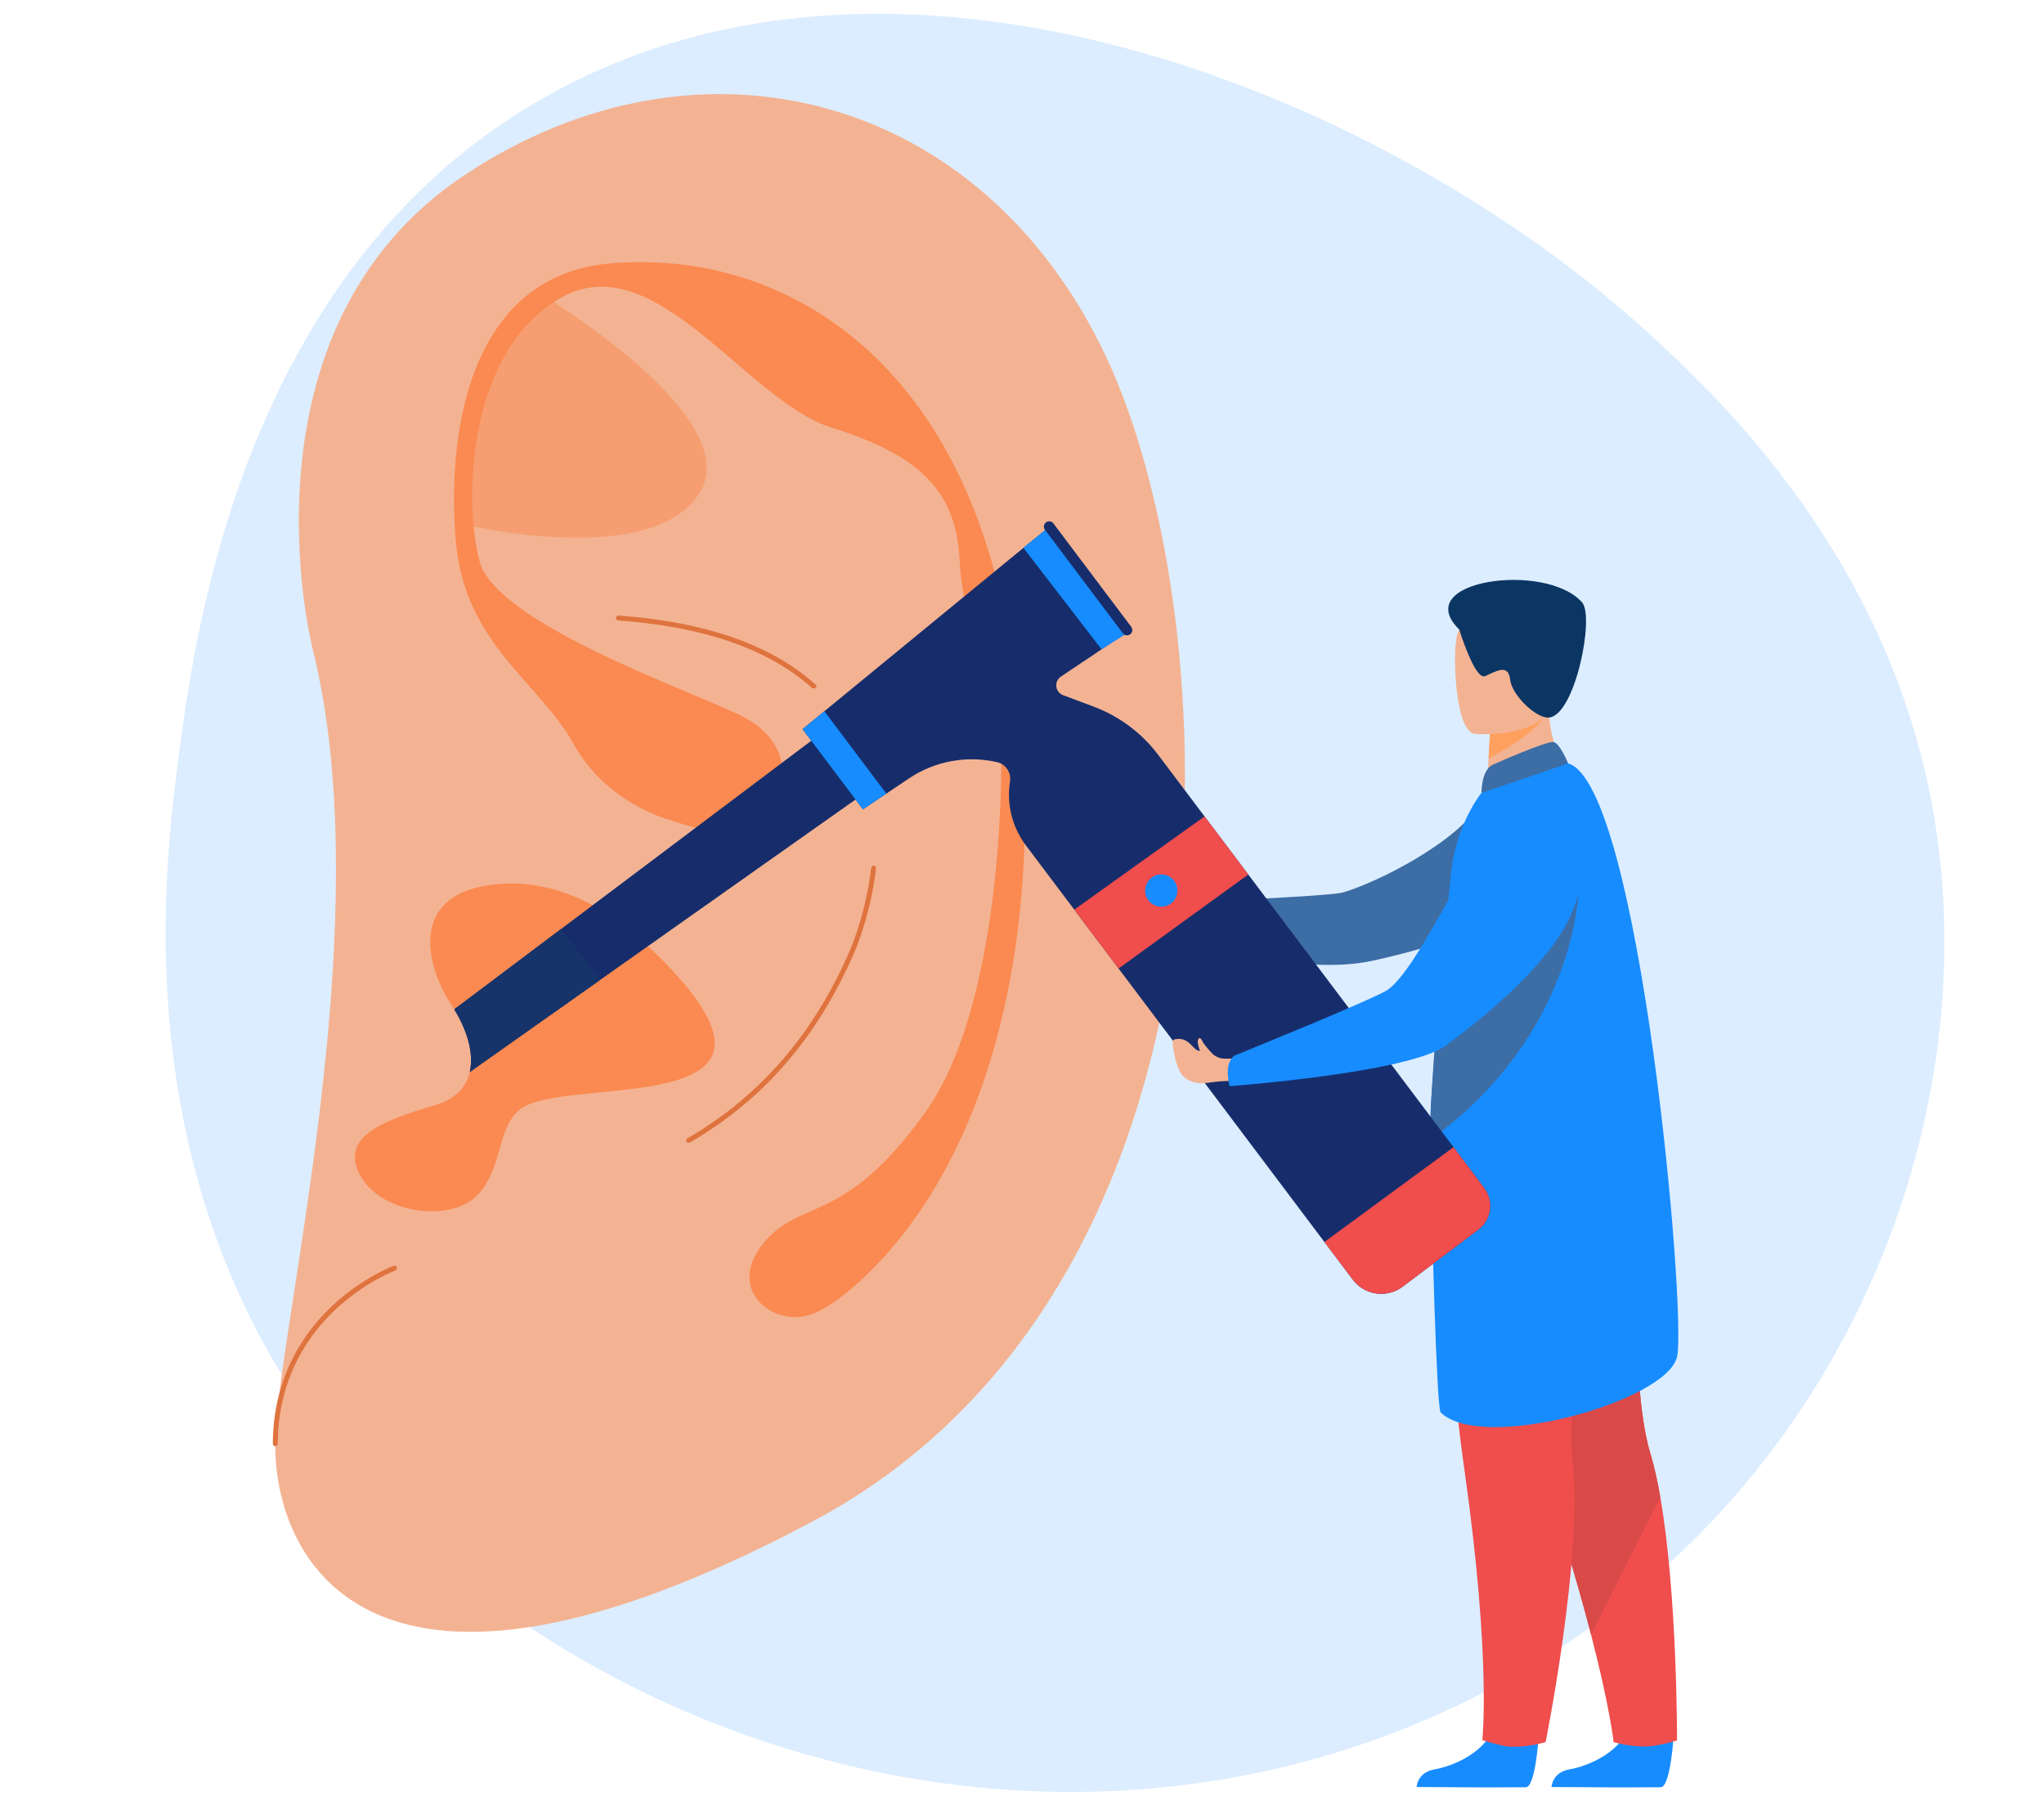 <?xml version="1.0" encoding="UTF-8"?>
<svg xmlns="http://www.w3.org/2000/svg" id="_Слой_129" viewBox="0 0 418.245 372.019">
  <defs>
    <style>.cls-1,.cls-2{fill:#fa8a51;}.cls-3{fill:#f3b393;}.cls-4{fill:#f04d4d;}.cls-5{fill:#ffa05e;}.cls-6{fill:#df733e;}.cls-7{fill:#dcedff;}.cls-8{fill:#d84947;}.cls-9{fill:#172d6b;}.cls-10{fill:#178cff;}.cls-11{fill:#17346a;}.cls-12{fill:#0b3563;}.cls-13{fill:#3d6da5;}.cls-2{opacity:.5;}</style>
  </defs>
  <path class="cls-7" d="m112.542,19.291c73.923-40.887,172.957,1.591,224.563,48.682,14.742,13.453,50.488,47.012,58.929,100.8,10.486,66.814-23.836,147.798-102.551,182.439-85.678,37.705-181.477,1.971-226.313-56.033-41.932-54.248-33.54-118.123-30.541-140.943,3.518-26.771,13.98-100.69,75.913-134.945h0Z"></path>
  <path class="cls-3" d="m166.272,311.38c-91.192,48.539-110.162,7.233-109.949-15.92.142-13.19,7.198-45.951,10.601-82.08,2.517-26.663,3.085-55.205-2.588-79.031-.248-1.028-.39-1.631-.39-1.631,0,0-16.664-65.345,31.343-97.043,48.007-31.698,105.623-16.523,130.974,37.193,25.351,53.716,31.201,189.973-59.991,238.512Z"></path>
  <path class="cls-6" d="m166.747,140.837c-.209.114-.465.082-.643-.077-8.79-7.885-22.061-12.508-39.617-13.782-.278-.02-.488-.261-.468-.539.02-.275.272-.473.539-.465,17.914,1.299,31.451,6.068,40.409,14.209.18.163.142.457-.071.573l-.15.081Z"></path>
  <path class="cls-6" d="m178.766,177.156c.29-.014.526.237.492.526-1.033,8.983-3.799,15.804-4.69,17.825-7.017,15.893-16.909,27.799-30.237,36.391-1.011.654-2.034,1.278-3.059,1.877-.206.12-.469.14-.668.01-.153-.099-.214-.245-.214-.39,0-.161.083-.318.232-.404,1.062-.617,2.117-1.259,3.164-1.936,13.159-8.486,22.927-20.245,29.864-35.954.874-1.98,3.579-8.661,4.6-17.468.03-.26.243-.462.505-.475l.011-.001Z"></path>
  <path class="cls-2" d="m110.858,60.307s41.893,24.945,32.338,40.518c-9.554,15.573-47.183,6.743-47.183,6.743,0,0-3.125-3.77-.965-10.29,2.551-7.701-.379-11.838,2.624-17.821,4.646-9.256,13.185-19.149,13.185-19.149Z"></path>
  <path class="cls-1" d="m107.846,226.198c-6.334,2.94-4.501,12.012-9.86,18.108-5.359,6.096-20.03,4.226-24.31-3.807-3.649-6.856,2.685-10.242,10.913-12.95,1.122-.367,2.275-.72,3.445-1.073.307-.092.617-.184.927-.275,2.335-.688,4.042-1.744,5.23-3.052.399-.439.737-.906,1.021-1.403.424-.732.726-1.521.918-2.35.06-.264.109-.534.149-.806.539-3.721-.924-8.119-3.331-12.017-.181-.293-.367-.582-.556-.869-.416-.625-.826-1.294-1.211-1.994-.594-1.076-1.139-2.226-1.604-3.423-1.05-2.694-1.684-5.597-1.521-8.319.296-4.814,3.081-9.057,10.488-10.557,4.458-.906,8.695-.737,12.591.086,3.121.654,6.024,1.724,8.646,2.992.511.247,1.013.502,1.5.763,2.952,1.572,5.491,3.356,7.519,4.992.841.68,1.592,1.334,2.249,1.936.534.49,1.05.972,1.552,1.446.749.706,1.46,1.394,2.137,2.065,33.178,32.836-14.662,24.827-26.895,30.507Z"></path>
  <path class="cls-1" d="m181.518,256.543c34.825-39.444,32.9-112.311,18.328-150.851-14.573-38.54-44.96-54.253-74.799-51.807-29.84,2.445-33.66,36.484-31.74,57.232,1.92,20.748,17.114,28.604,24.007,41.055,6.893,12.451,19.815,15.655,19.815,15.655,0,0,17.282,6.456,20.668-.414,3.386-6.87,4.554-15.823-6.609-21.175-11.163-5.352-49.682-18.824-53.046-31.34-3.364-12.516-2.492-43.187,16.714-54.001,19.206-10.815,37.904,21.147,55.239,26.599,17.335,5.452,25.526,12.419,26.26,27.068.733,14.649,6.862,22.528,8.022,29.136,1.16,6.608,1.851,60.022-14.845,83.643-16.696,23.621-25.785,17.767-33.33,27.102-7.545,9.335,1.473,16.528,8.61,14.892,7.137-1.636,16.709-12.793,16.709-12.793Z"></path>
  <path class="cls-6" d="m56.305,295.975c-.266-.014-.477-.235-.476-.504.056-14.115,6.77-23.26,12.392-28.447,6.085-5.613,12.065-7.857,12.316-7.95.261-.096.55.037.646.298.096.26-.037.549-.297.646-.06.022-6.072,2.283-12.012,7.773-5.462,5.048-11.985,13.949-12.039,27.685-.001.278-.227.502-.505.501-.008-0-.017-0-.025-.001Z"></path>
  <path class="cls-13" d="m315.841,159.587s22.868,24.311-34.891,37.019c-17.599,3.872-43.323-6.347-43.323-6.347,0,0,.183-4.429,2.912-5.546,0,0,31.417-1.234,34.252-2.064,7.159-2.096,23.43-10.277,28.345-18.508,3.747-6.274,12.706-4.553,12.706-4.553Z"></path>
  <path class="cls-9" d="m183.918,157.375l-4.145,2.929-4.71,3.328-42.458,29.993-9.794,6.92-26.68,18.851c.06-.264.109-.534.149-.806.539-3.721-.924-8.119-3.331-12.017l21.852-16.441,6.483-4.88,44.724-33.654,4.604-3.465,4.054-3.049,9.252,12.293Z"></path>
  <path class="cls-10" d="m342.442,355.472s-.63,10.161-2.596,10.307c-.261.02-9.971.02-9.971.02l-12.395-.072s.081-2.987,3.704-3.618c3.623-.631,9.687-3.178,11.882-7.966,2.309-5.038,9.376,1.329,9.376,1.329Z"></path>
  <path class="cls-4" d="m343.156,356.177s-3.768,1.26-6.71,1.26c-3.281,0-6.264-.894-6.264-.894,0,0-.709-6.86-4.613-21.975-2.047-7.923-4.969-18.109-9.127-30.767-11.497-34.983-14.993-55.448-15.312-57.386-.017-.102-.024-.153-.024-.153l.037-.017,35.346-15.519s-4.369,48.215,1.205,66.721c.781,2.587,1.449,5.601,2.023,8.866,3.52,20.102,3.438,49.864,3.438,49.864Z"></path>
  <path class="cls-8" d="m339.718,306.313l-14.148,28.255c-2.047-7.923-4.969-18.109-9.127-30.767-11.497-34.983-14.993-55.448-15.312-57.386.004-.058.007-.112.014-.17l35.346-15.519s-4.369,48.215,1.205,66.721c.781,2.587,1.449,5.601,2.023,8.866Z"></path>
  <path class="cls-10" d="m314.835,355.472s-.63,10.161-2.596,10.307c-.261.02-9.971.02-9.971.02l-12.395-.072s.081-2.987,3.704-3.618c3.623-.631,9.687-3.178,11.882-7.966,2.309-5.038,9.376,1.329,9.376,1.329Z"></path>
  <path class="cls-4" d="m294.795,231.863s-.459,31.243,4.947,69.605c5.406,38.361,3.573,54.645,3.573,54.645,0,0,3.714,1.203,5.213,1.325,3.819.311,7.734-.895,7.734-.895,0,0,7.737-38.376,5.519-57.577-2.218-19.201,10.595-65.886,10.595-65.886l-37.581-1.218Z"></path>
  <path class="cls-3" d="m320.539,157.516l-6.198,5.443-10.131-.447c.024-.816.21-4.211.381-7.286.011-.181.022-.363.031-.54.149-2.617.279-4.866.279-4.866l8.646-5.369,3.223-2.002c-.002.055.132,2.863.154,3.272.369,7.275,3.615,11.795,3.615,11.795Z"></path>
  <path class="cls-10" d="m292.734,233.215c.142,16.491,1.241,55.07,2.051,55.854,8.589,8.291,46.37-2.273,48.373-11.407,2.001-9.134-7.612-117.12-22.283-121.433-3.044-.893-17.74,6.047-17.74,6.047,0,0-4.132,4.999-5.807,13.507-.62,3.152-2.646,25.644-3.828,40.674-.312,4.006-.568,7.482-.718,9.919-.061,1.007-.075,3.461-.047,6.839Z"></path>
  <path class="cls-5" d="m316.249,145.946c-1.54,3.715-8.667,7.746-11.659,9.281.011-.181.022-.363.031-.54.149-2.617.279-4.866.279-4.866l8.646-5.369c2.034-.315,3.339-.035,2.703,1.495Z"></path>
  <path class="cls-3" d="m301.704,150.186s15.644,1.454,16.4-8.302c.756-9.756,3.284-16.139-6.672-17.48-9.956-1.341-12.188,2.231-13.232,5.426-1.044,3.195-.545,19.726,3.505,20.356Z"></path>
  <path class="cls-12" d="m298.587,128.824s3.209,10.483,5.319,9.549c2.111-.934,4.724-2.628,5.086.661.362,3.289,5.437,8.115,8.015,7.818,5.313-.612,9.302-20.634,6.724-23.561-7.438-8.444-35.433-4.51-25.144,5.532Z"></path>
  <path class="cls-13" d="m305.544,156.467c.193-.082,11.165-5.003,12.448-4.58,1.283.424,2.883,4.343,2.883,4.343l-17.74,6.045s-.059-4.769,2.409-5.809Z"></path>
  <path class="cls-13" d="m292.734,233.215c29.397-21.258,30.202-50.247,30.202-50.247-13.986,7.891-25.061,17.075-29.37,31.412-.312,4.006-.634,9.559-.785,11.996-.061,1.007-.075,3.461-.047,6.839Z"></path>
  <path class="cls-9" d="m302.499,251.672l-15.497,11.662c-3.213,2.418-7.777,1.773-10.195-1.44l-5.804-7.708-42.12-55.97-9.065-12.046-9.889-13.139c-2.269-3.015-3.474-6.667-3.474-10.396,0-.898.069-1.804.212-2.705.284-1.805-.864-3.535-2.645-3.945-6.116-1.409-12.646-.278-18.01,3.319l-4.648,3.116-4.794,3.216-12.35-16.412,4.458-3.658,40.734-33.439.442-.361,4.002-3.285.115-.095.006.006,16.085,21.375-.083.055-4.274,2.869-8.612,5.775c-1.457.975-1.199,3.19.442,3.804l6.271,2.355c5.25,1.971,9.825,5.396,13.196,9.877l9.475,12.588,8.948,11.891,41.993,55.795,6.286,8.354c2.025,2.694,1.486,6.518-1.205,8.543Z"></path>
  <polygon class="cls-10" points="181.364 162.419 176.571 165.635 164.22 149.222 168.679 145.565 181.364 162.419"></polygon>
  <polygon class="cls-10" points="230.488 129.679 225.398 132.881 209.412 112.127 214.106 108.285 230.488 129.679"></polygon>
  <path class="cls-9" d="m231.266,129.811h0c-.478.36-1.158.264-1.518-.214l-15.931-21.169c-.36-.478-.264-1.158.214-1.518h0c.478-.36,1.158-.264,1.518.214l15.931,21.169c.36.478.264,1.158-.215,1.518Z"></path>
  <polygon class="cls-4" points="219.817 186.168 246.478 167.09 255.426 178.979 228.884 198.217 219.817 186.168"></polygon>
  <path class="cls-10" d="m234.323,182.261c0-1.825,1.479-3.304,3.304-3.304,1.825,0,3.304,1.479,3.304,3.304,0,1.825-1.479,3.304-3.304,3.304-1.824,0-3.304-1.479-3.304-3.304Z"></path>
  <path class="cls-11" d="m96.279,218.59c.539-3.721-.924-8.119-3.331-12.017l21.852-16.441,8.01,10.414-26.68,18.851c.06-.264.109-.534.149-.806Z"></path>
  <path class="cls-3" d="m248.581,216.039c-.093-.067-.198-.136-.317-.205-.542-.519-1.96-2.153-2.136-2.577-.556-1.341-1.227-.816-.991.441.051.272.302,1.12.394,1.4-1.618-.129-2.039-2.95-5.078-2.408-.329.059-.562.357-.529.69.158,1.595.776,6.155,2.777,7.393,2.438,1.509,4.336.742,7.08.517l3.316-.133-.826-4.494-1.662.003c-.724.001-1.443-.201-2.029-.627Z"></path>
  <path class="cls-10" d="m314.81,166.92s28.636,11.867-18.914,47.031c-7.605,5.624-44.268,8.342-44.268,8.342,0,0-1.33-4.229.858-6.205,0,0,29.138-11.813,31.523-13.555,6.024-4.399,14.839-24.728,19.814-30.08,4.975-5.352,10.986-5.534,10.986-5.534Z"></path>
  <path class="cls-4" d="m302.499,251.672l-15.497,11.662c-3.213,2.418-7.777,1.773-10.195-1.44l-5.804-7.708,26.416-19.41,6.286,8.354c2.025,2.694,1.486,6.518-1.205,8.543Z"></path>
</svg>
